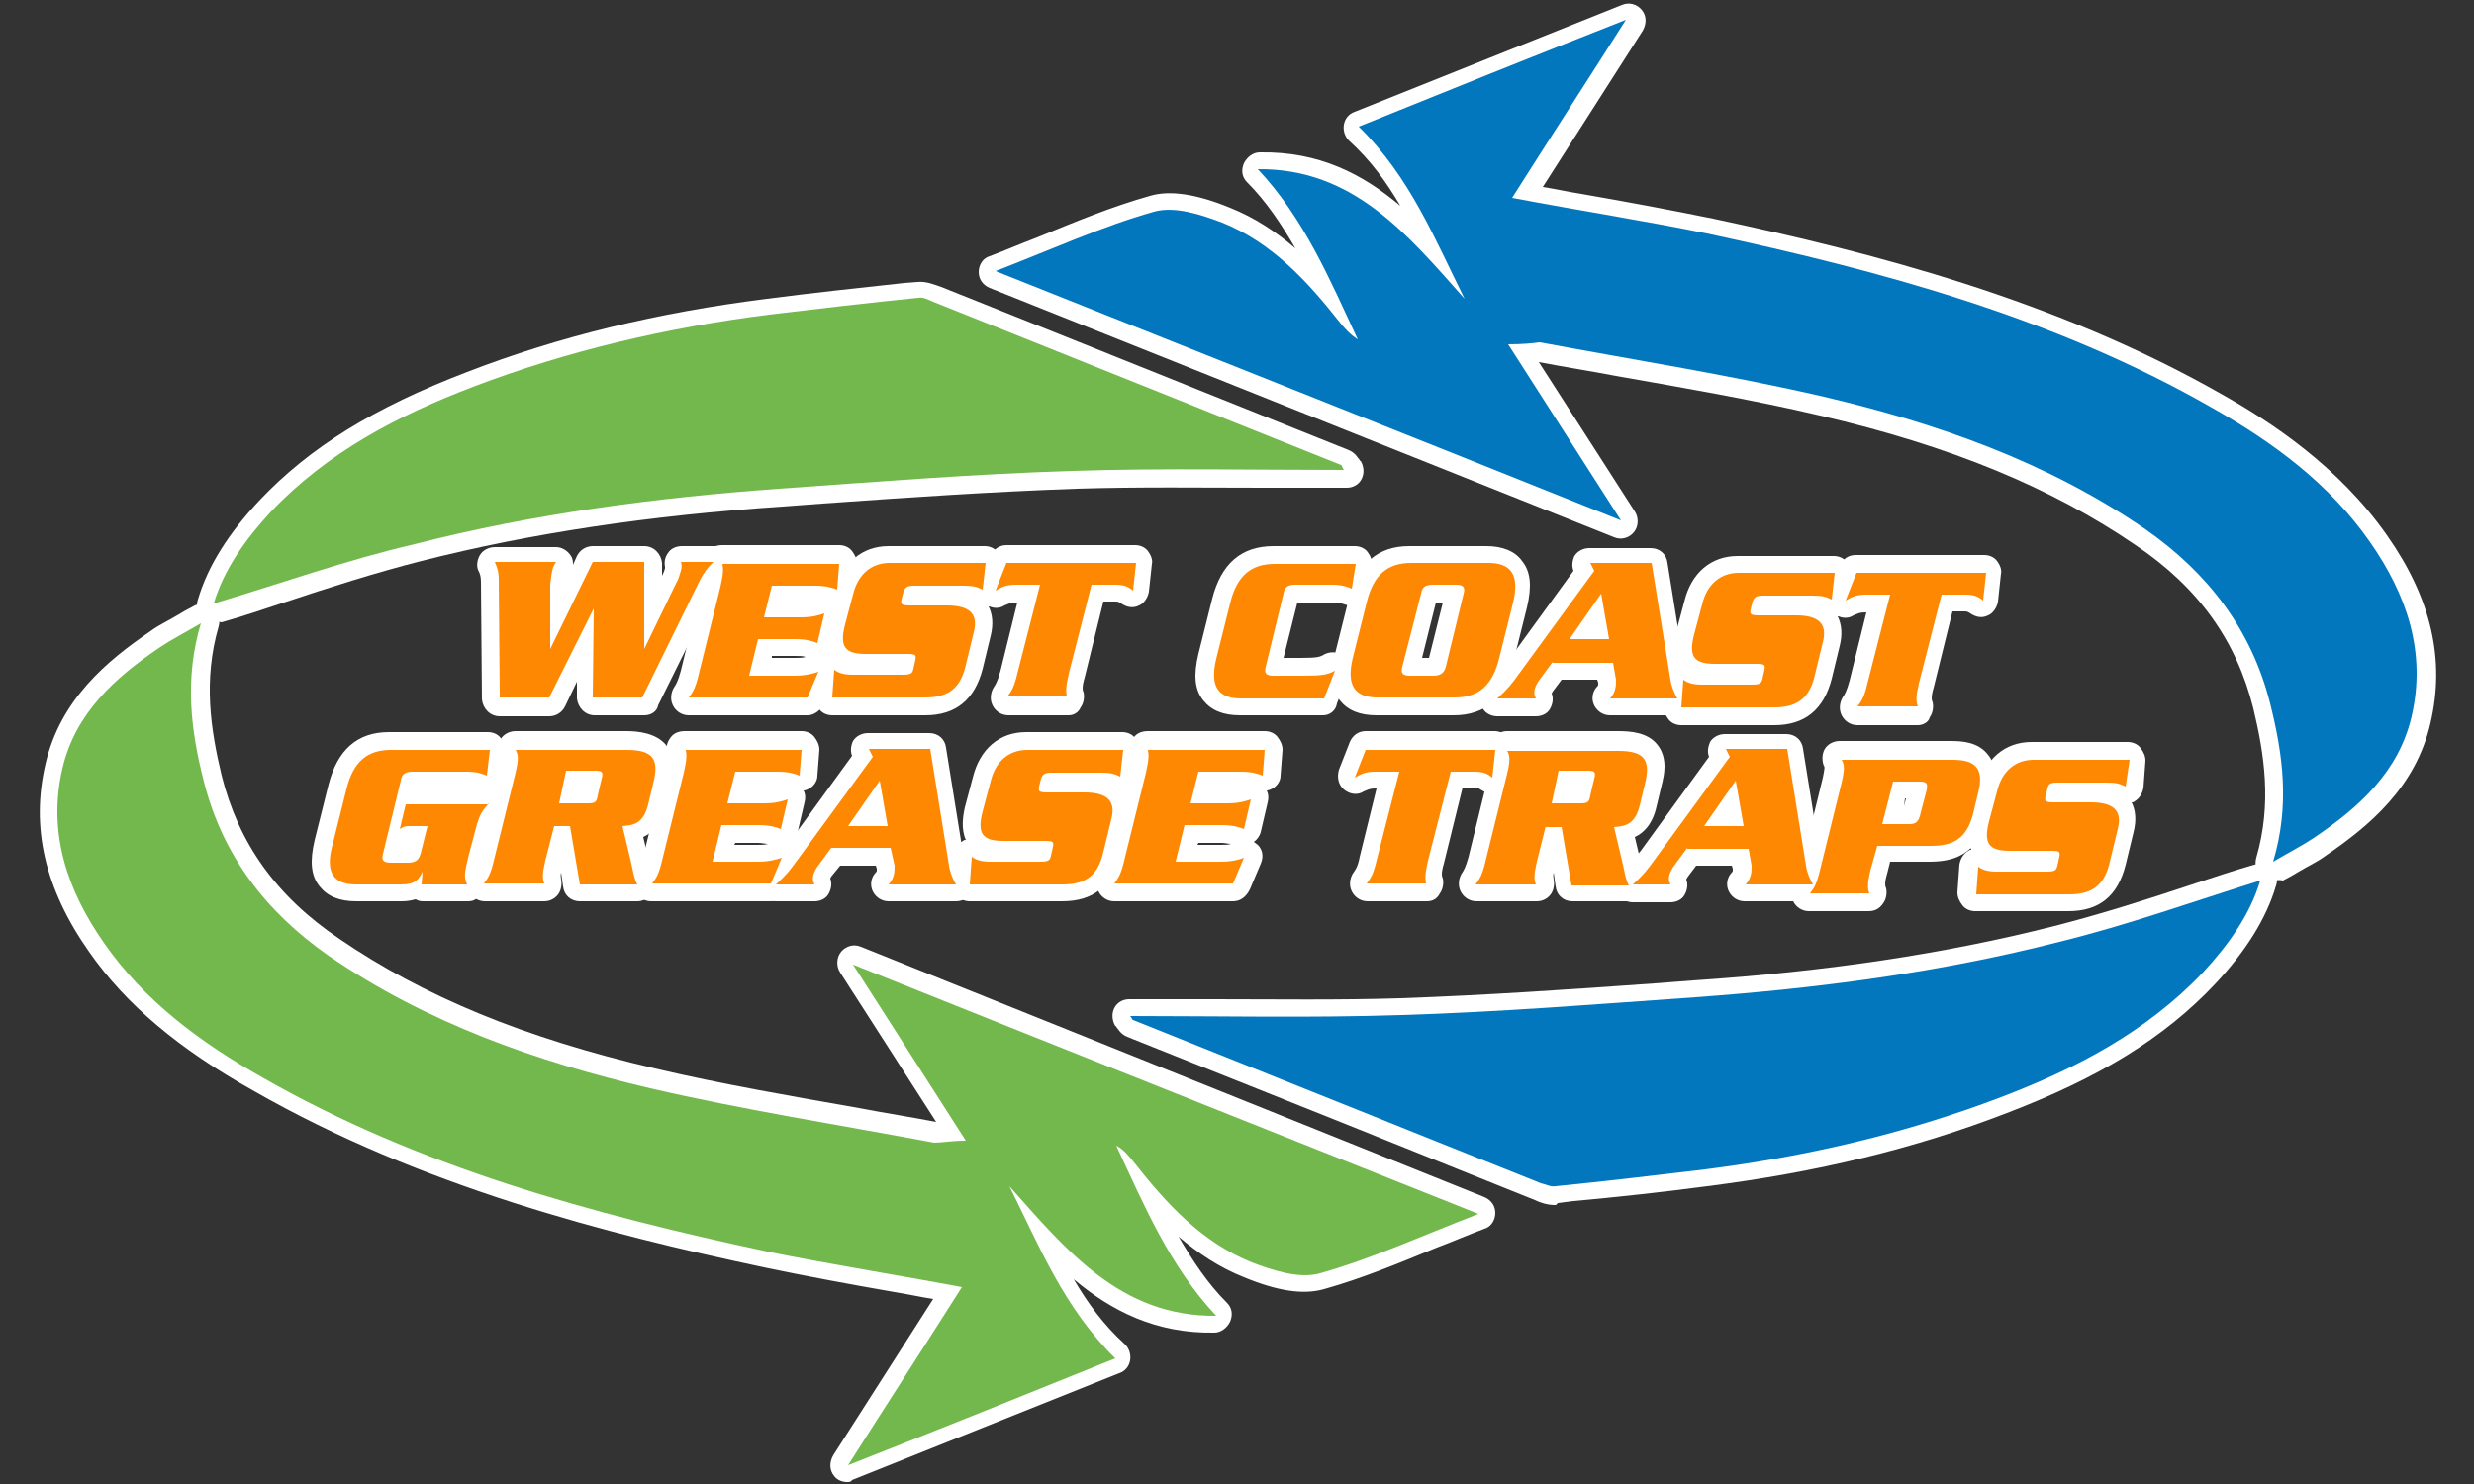 <?xml version="1.0" encoding="utf-8"?>
<!-- Generator: Adobe Illustrator 23.0.2, SVG Export Plug-In . SVG Version: 6.00 Build 0)  -->
<svg version="1.1" id="Layer_1" xmlns="http://www.w3.org/2000/svg" xmlns:xlink="http://www.w3.org/1999/xlink" x="0px" y="0px"
	 viewBox="0 0 250 150" style="enable-background:new 0 0 250 150;" xml:space="preserve">
<rect x="0" y="0" width="250" height="150" fill="#333333" stroke="none"/>
<style type="text/css">
	.st0{fill:#FFFFFF;}
	.st1{fill:#0377BE;}
	.st2{fill:#72B84C;}
	.st3{fill:#FE8801;}
</style>
<path class="st0" d="M152.4,34.8c3.9,6.1,7.5,11.7,11.4,17.8c-21.2-8.5-41.9-16.7-63.2-25.2c5.7-2.2,10.7-4.5,16-6
	c2.1-0.6,4.8,0.3,6.9,1.1c5,2,8.6,5.9,11.9,10.1c0.5,0.6,1,1.2,1.8,1.7c-2.8-6-5.4-12.2-10.1-17.2c9.7-0.1,15.2,6.7,20.9,13.1
	c-3-6-5.5-12.3-10.7-17.4c8.9-3.6,17.6-7.1,27-10.8c-4,6.3-7.7,12-11.5,18c6.9,1.3,13.3,2.3,19.7,3.6c17.7,3.8,35.1,8.5,51,17.6
	c6.2,3.5,11.9,7.7,16,13.6c3.7,5.3,5.7,11.1,4.2,17.6c-1.3,5.6-5.3,9.2-9.9,12.3c-1.2,0.8-2.4,1.4-4.1,2.4c1.7-5.7,1-10.8-0.3-16
	c-1.9-7.5-6.3-13.2-12.6-17.6c-9.9-6.8-21-10.7-32.5-13.4c-9.5-2.2-19.1-3.7-28.7-5.5C154.8,34.7,153.9,34.8,152.4,34.8"/>
<path class="st0" d="M229.7,89c-0.4,0-0.8-0.1-1.1-0.4c-0.6-0.4-0.8-1.2-0.6-1.9c1.6-5.5,0.8-10.5-0.3-15.1
	c-1.7-6.8-5.5-12.2-11.9-16.5c-8.5-5.8-18.6-10-31.9-13.1c-6.8-1.6-13.8-2.8-20.6-4c-2.6-0.5-5.2-0.9-7.8-1.4l9.7,15.1
	c0.4,0.6,0.4,1.5-0.1,2.1c-0.5,0.6-1.3,0.8-2,0.5L100,29.1c-0.7-0.3-1.1-0.9-1.1-1.6c0-0.7,0.4-1.4,1.1-1.6c1.6-0.6,3.2-1.3,4.8-1.9
	c3.9-1.6,7.5-3.1,11.4-4.2c2-0.6,4.7-0.2,8.1,1.2c2.5,1,4.6,2.4,6.6,4.1c-1.4-2.4-2.9-4.7-4.9-6.7c-0.5-0.5-0.6-1.2-0.3-1.9
	c0.3-0.6,0.9-1.1,1.6-1.1c6-0.1,10.4,2.2,14.2,5.4c-1.4-2.4-3-4.6-5.2-6.6c-0.4-0.4-0.6-1-0.5-1.6c0.1-0.6,0.5-1.1,1.1-1.3l27-10.8
	c0.7-0.3,1.5-0.1,2,0.5c0.5,0.6,0.5,1.4,0.1,2.1l-10.1,15.8c1.3,0.2,2.6,0.5,3.9,0.7c4.6,0.8,8.9,1.6,13.3,2.5
	c16,3.4,34.7,8.2,51.5,17.8c4.8,2.7,11.7,7.2,16.6,14.2c4.5,6.4,5.9,12.6,4.4,19c-1.5,6.5-6.2,10.4-10.6,13.4
	c-0.8,0.6-1.7,1-2.7,1.6c-0.5,0.3-1,0.6-1.6,0.9C230.3,88.9,230,89,229.7,89 M154.7,33c0.4,0,0.9,0,1.3,0.1c2.7,0.5,5.4,1,8,1.4
	c6.8,1.2,13.9,2.5,20.8,4.1c13.7,3.2,24.2,7.6,33,13.6c7.1,4.8,11.4,10.9,13.3,18.6c1,4,1.7,8.2,1.1,12.9c0.2-0.1,0.4-0.3,0.6-0.4
	c3.8-2.6,7.9-5.9,9.2-11.3c1.3-5.3,0-10.6-3.9-16.2c-3.5-4.9-8.2-9-15.5-13.1c-16.4-9.3-34.7-14-50.5-17.4
	c-4.3-0.9-8.6-1.7-13.1-2.5c-2.1-0.4-4.3-0.8-6.5-1.2c-0.6-0.1-1.1-0.5-1.3-1c-0.2-0.5-0.2-1.2,0.1-1.6L160,5.7l-19.5,7.8
	c3.5,4,5.7,8.6,7.8,13c0.5,1,0.9,1.9,1.4,2.9c0.4,0.8,0.1,1.7-0.6,2.2c-0.7,0.5-1.7,0.4-2.3-0.3c-0.4-0.4-0.7-0.8-1.1-1.2
	c-4.3-4.9-8.5-9.5-14.5-10.9c2.8,3.8,4.7,8.1,6.6,12.2c0.3,0.7,0.6,1.4,1,2.1c0.3,0.7,0.2,1.5-0.4,2c-0.5,0.5-1.4,0.6-2,0.3
	c-1.2-0.6-1.9-1.5-2.4-2.1c-3-3.8-6.5-7.6-11.2-9.5c-3.2-1.3-4.9-1.3-5.8-1.1c-3.7,1-7.2,2.5-11,4c-0.2,0.1-0.5,0.2-0.7,0.3l54,21.5
	l-8.5-13.3c-0.3-0.5-0.4-1.2-0.1-1.8c0.3-0.6,0.9-0.9,1.5-0.9c0.5,0,0.9,0,1.3,0C154.1,33,154.4,33,154.7,33"/>
<path class="st0" d="M114.2,102.7c9.2,0,18.3,0.2,27.4-0.1c9.9-0.3,19.8-1.1,29.7-1.8c12.4-0.9,24.7-2.5,36.8-5.6
	c6.9-1.7,13.6-4.1,20.3-6.2c-1,3.4-3.2,6.5-5.8,9.3c-5.7,6-12.8,9.7-20.4,12.6c-9.7,3.7-19.7,6-29.9,7.3c-5,0.6-10.1,1.2-15.1,1.7
	c-0.5,0.1-1-0.2-1.5-0.3c-13.7-5.5-27.5-11-41.2-16.5C114.4,103.1,114.4,102.9,114.2,102.7"/>
<path class="st0" d="M157.1,121.8c-0.8,0-1.6-0.3-2-0.5c-12.9-5.2-26.4-10.6-41.2-16.5c-0.7-0.3-0.9-0.8-1.1-1c0,0,0-0.1-0.1-0.1
	c-0.3-0.5-0.4-1.2-0.1-1.8c0.3-0.6,0.9-0.9,1.5-0.9c2.8,0,5.7,0,8.5,0c6.2,0,12.6,0.1,18.9-0.1c8.6-0.3,17.3-0.9,25.7-1.5l3.9-0.3
	c13.5-0.9,25.5-2.7,36.5-5.5c4.7-1.2,9.4-2.7,13.9-4.2c2.1-0.7,4.2-1.4,6.3-2c0.6-0.2,1.3,0,1.8,0.4c0.5,0.5,0.6,1.1,0.4,1.7
	c-1,3.4-3.1,6.7-6.2,10c-5.1,5.4-11.6,9.4-21,13c-9.3,3.6-19.2,6-30.3,7.4c-4.5,0.6-9.1,1.1-13.5,1.5l-1.6,0.2
	C157.3,121.8,157.2,121.8,157.1,121.8 M122.5,104.5c12,4.8,23.1,9.3,33.9,13.6c0.2,0.1,0.6,0.2,0.7,0.2l1.6-0.2
	c4.4-0.5,9-0.9,13.4-1.5c10.8-1.4,20.5-3.8,29.5-7.2c8.9-3.4,15-7.2,19.7-12.2c1.7-1.8,3-3.5,4-5.3c-0.9,0.3-1.8,0.6-2.6,0.8
	c-4.6,1.5-9.4,3-14.2,4.2c-11.2,2.8-23.3,4.7-37.1,5.6l-3.9,0.3c-8.5,0.6-17.2,1.2-25.8,1.5c-6.3,0.2-12.8,0.2-19,0.1
	C122.6,104.5,122.5,104.5,122.5,104.5"/>
<path class="st0" d="M97.6,115.3c-3.9-6.1-7.5-11.7-11.4-17.8c21.2,8.5,41.9,16.7,63.2,25.2c-5.7,2.2-10.7,4.5-16,6
	c-2.1,0.6-4.8-0.3-6.9-1.1c-5-2-8.6-5.9-11.9-10.1c-0.5-0.6-1-1.3-1.8-1.7c2.8,6,5.4,12.2,10.1,17.2c-9.7,0.1-15.2-6.7-20.9-13.1
	c3,6,5.5,12.3,10.7,17.4c-8.9,3.6-17.6,7.1-27,10.8c4-6.3,7.7-12,11.5-18c-6.9-1.3-13.3-2.3-19.7-3.6c-17.7-3.8-35.1-8.5-51-17.6
	c-6.2-3.5-11.9-7.7-16-13.6c-3.7-5.3-5.7-11.1-4.2-17.6c1.3-5.6,5.3-9.2,9.9-12.3c1.2-0.8,2.4-1.4,4.1-2.4c-1.7,5.7-1,10.9,0.3,16
	c1.9,7.5,6.3,13.2,12.6,17.6c9.9,6.8,21,10.7,32.5,13.4c9.5,2.2,19.1,3.7,28.7,5.5C95.2,115.5,96.1,115.3,97.6,115.3"/>
<path class="st0" d="M85.6,149.8c-0.5,0-1-0.2-1.3-0.6c-0.5-0.6-0.5-1.4-0.1-2.1l10.1-15.8c-1.3-0.2-2.6-0.5-3.9-0.7
	c-4.6-0.8-8.9-1.6-13.2-2.5c-16-3.4-34.7-8.2-51.5-17.8C18,106,12.7,101.5,9,96.2c-4.5-6.4-5.9-12.6-4.4-19
	c1.5-6.5,6.2-10.4,10.6-13.4c0.8-0.6,1.7-1,2.7-1.6c0.5-0.3,1-0.6,1.6-0.9c0.6-0.4,1.4-0.3,2,0.1c0.6,0.4,0.8,1.2,0.6,1.9
	c-1.6,5.5-0.8,10.5,0.3,15.1c1.7,6.8,5.5,12.2,11.9,16.5c8.5,5.8,18.6,10,31.9,13.1c6.8,1.6,13.8,2.8,20.6,4
	c2.6,0.5,5.2,0.9,7.8,1.4l-9.7-15.1c-0.4-0.6-0.4-1.5,0.1-2.1c0.5-0.6,1.3-0.8,2-0.5L150,121c0.7,0.3,1.1,0.9,1.1,1.6
	c0,0.7-0.4,1.4-1.1,1.6c-1.6,0.6-3.2,1.3-4.8,1.9c-3.9,1.6-7.5,3.1-11.4,4.2c-2.1,0.6-4.7,0.2-8.1-1.2c-2.5-1-4.6-2.4-6.6-4.1
	c1.4,2.4,2.9,4.7,4.9,6.7c0.5,0.5,0.6,1.2,0.3,1.9c-0.3,0.6-0.9,1.1-1.6,1.1c-5.9,0.1-10.4-2.2-14.2-5.4c1.4,2.4,3,4.6,5.2,6.6
	c0.4,0.4,0.6,1,0.5,1.6c-0.1,0.6-0.5,1.1-1.1,1.3l-27,10.8C86,149.8,85.8,149.8,85.6,149.8 M17.8,66.4c-0.2,0.1-0.4,0.3-0.6,0.4
	C13.3,69.3,9.3,72.7,8,78c-1.3,5.3,0,10.6,3.9,16.2c3.5,4.9,8.2,9,15.5,13.1c16.4,9.3,34.7,14,50.5,17.4c4.3,0.9,8.6,1.7,13.1,2.5
	c2.1,0.4,4.3,0.8,6.5,1.2c0.6,0.1,1.1,0.5,1.3,1c0.2,0.5,0.2,1.2-0.1,1.6L90,144.4l19.5-7.8c-3.5-4-5.7-8.6-7.8-13
	c-0.5-1-0.9-1.9-1.4-2.9c-0.4-0.8-0.1-1.7,0.6-2.2c0.7-0.5,1.7-0.4,2.3,0.3c0.4,0.4,0.7,0.8,1.1,1.2c4.3,4.9,8.5,9.5,14.5,10.9
	c-2.8-3.8-4.7-8.1-6.6-12.2c-0.3-0.7-0.6-1.4-1-2.1c-0.3-0.7-0.2-1.5,0.4-2c0.5-0.5,1.4-0.6,2-0.3c1.1,0.6,1.8,1.4,2.4,2.1
	c3,3.8,6.5,7.6,11.2,9.5c3.2,1.3,4.9,1.3,5.8,1.1c3.7-1,7.2-2.5,11-4c0.2-0.1,0.5-0.2,0.7-0.3l-54-21.5l8.5,13.3
	c0.3,0.5,0.4,1.2,0.1,1.8c-0.3,0.6-0.9,0.9-1.5,0.9c-0.5,0-0.9,0-1.3,0c-0.8,0-1.5,0.1-2.3-0.1c-2.7-0.5-5.4-1-8-1.4
	c-6.8-1.2-13.9-2.5-20.8-4.1c-13.7-3.2-24.2-7.6-33-13.6C25.1,93,20.8,87,18.9,79.3C17.9,75.3,17.1,71.1,17.8,66.4"/>
<path class="st0" d="M135.8,47.5c-9.2,0-18.3-0.2-27.4,0.1c-9.9,0.3-19.8,1.1-29.7,1.8c-12.4,0.9-24.7,2.5-36.8,5.6
	C35,56.6,28.3,59,21.6,61c1-3.4,3.2-6.5,5.8-9.3c5.7-6,12.8-9.7,20.4-12.6c9.7-3.7,19.7-6,29.9-7.3c5-0.6,10.1-1.2,15.1-1.7
	c0.5-0.1,1,0.2,1.5,0.4c13.7,5.5,27.5,11,41.2,16.5C135.6,47,135.6,47.2,135.8,47.5"/>
<path class="st0" d="M21.6,62.8c-0.5,0-0.9-0.2-1.2-0.5c-0.5-0.5-0.6-1.1-0.4-1.7c1-3.4,3.1-6.7,6.2-10c5.1-5.4,11.6-9.4,21-13
	c9.3-3.6,19.2-6,30.3-7.4c4.6-0.6,9.3-1.1,13.9-1.6l1.3-0.1c0.9-0.1,1.8,0.3,2.4,0.5c13.3,5.3,26.7,10.7,41.2,16.5
	c0.7,0.3,0.9,0.8,1.1,1c0,0,0,0.1,0.1,0.1c0.3,0.5,0.4,1.2,0.1,1.8c-0.3,0.6-0.9,0.9-1.5,0.9c-2.8,0-5.7,0-8.4,0
	c-6.2,0-12.6-0.1-18.9,0.1c-8.6,0.3-17.3,0.9-25.7,1.5l-4,0.3c-13.5,0.9-25.5,2.7-36.5,5.5c-4.7,1.2-9.4,2.7-13.9,4.2
	c-2.1,0.7-4.2,1.4-6.3,2C21.9,62.8,21.7,62.8,21.6,62.8 M92.9,31.9L91.7,32c-4.5,0.5-9.2,1-13.8,1.5c-10.8,1.4-20.5,3.8-29.5,7.2
	c-8.9,3.4-15,7.2-19.7,12.2c-1.7,1.8-3,3.5-4,5.3c0.9-0.3,1.8-0.6,2.7-0.9c4.6-1.5,9.4-3,14.1-4.2c11.2-2.8,23.3-4.7,37.1-5.6l4-0.3
	c8.5-0.6,17.2-1.2,25.8-1.5c6.3-0.2,12.8-0.2,19-0.1c0.1,0,0.1,0,0.1,0c-11.7-4.7-22.9-9.2-33.9-13.6C93.5,32.1,93.1,31.9,92.9,31.9
	"/>
<path class="st0" d="M60,61.5L60,61.5l-4.5,9h-5l-0.1-11.9c0-0.9-0.2-1.3-0.4-1.8h6.2c-0.2,0.3-0.3,0.4-0.4,0.9
	c-0.1,0.4-0.1,0.8-0.2,1.3l0,6.6h0l4.3-8.8h5.2l0,8.8h0l3.2-6.6c0.3-0.5,0.4-1,0.5-1.3c0.1-0.3,0.1-0.7,0-0.9h3.3
	c-0.3,0.3-0.8,0.7-1.5,2.1l-5.7,11.6h-5L60,61.5z"/>
<path class="st0" d="M65.1,72.3h-5c-1,0-1.7-0.8-1.8-1.7l0-1.7l-1.2,2.5c-0.3,0.6-0.9,1-1.6,1h-5c-1,0-1.7-0.8-1.8-1.7l-0.1-11.9
	c0-0.5-0.1-0.8-0.2-1c-0.3-0.5-0.2-1.2,0.1-1.7c0.3-0.5,0.9-0.8,1.5-0.8h6.2c0.6,0,1.2,0.4,1.5,0.9c0.2,0.3,0.2,0.6,0.2,0.9l0.4-0.9
	c0.3-0.6,0.9-1,1.6-1h5.2c1,0,1.7,0.8,1.8,1.7l0,1.3c0.2-0.4,0.3-0.7,0.3-0.8c0-0.1,0-0.1,0-0.1c-0.1-0.5,0-1,0.3-1.4
	c0.3-0.5,0.9-0.7,1.4-0.7h3.3c0.7,0,1.4,0.4,1.6,1.1c0.3,0.7,0.1,1.4-0.4,1.9l-0.1,0.1c-0.2,0.2-0.6,0.5-1.1,1.5l-5.7,11.5
	C66.4,71.9,65.8,72.3,65.1,72.3 M61.8,68.8H64l0.7-1.4c-0.7-0.2-1.2-0.9-1.3-1.7l0-7.1h-2.4l-0.6,1.2c0.7,0.2,1.3,0.9,1.3,1.7
	L61.8,68.8z M52.3,68.8h2.1l0.7-1.4c-0.3-0.1-0.5-0.2-0.8-0.4c-0.3-0.3-0.5-0.8-0.5-1.2l0-6.6c0,0,0,0,0-0.1c0-0.1,0-0.3,0-0.4h-1.7
	L52.3,68.8z"/>
<path class="st0" d="M80.2,68.3c1.2,0,1.9-0.2,2.5-0.4l-1.1,2.6h-12c0.4-0.5,0.7-1,1-2.3l2.2-8.9c0.3-1.3,0.3-1.8,0.2-2.3h11.8
	l-0.2,2.6c-0.5-0.2-1.1-0.4-2.3-0.4H78l-0.8,3.2h3.7c1.2,0,1.8-0.2,2.4-0.4l-0.7,3c-0.5-0.2-1.1-0.4-2.3-0.4h-3.7l-0.9,3.7H80.2z"/>
<path class="st0" d="M81.6,72.3h-12c-0.7,0-1.3-0.4-1.6-1c-0.3-0.6-0.2-1.3,0.1-1.8c0.2-0.3,0.4-0.6,0.7-1.7l2.2-9
	c0.3-1,0.2-1.3,0.2-1.6c-0.1-0.5,0-1,0.4-1.5c0.3-0.4,0.8-0.6,1.4-0.6h11.8c0.5,0,1,0.2,1.3,0.6c0.3,0.4,0.5,0.8,0.5,1.3l-0.2,2.6
	c0,0.5-0.3,1-0.8,1.3c-0.2,0.1-0.4,0.2-0.6,0.2c0.2,0.4,0.2,0.8,0.1,1.2l-0.7,3c-0.1,0.4-0.4,0.8-0.7,1c0.1,0.1,0.3,0.2,0.4,0.3
	c0.5,0.5,0.6,1.2,0.3,1.9l-1.1,2.6C82.9,71.8,82.3,72.3,81.6,72.3 M72.2,68.8H74c-0.1-0.3-0.1-0.6,0-0.9l0.9-3.7
	c0.1-0.4,0.4-0.8,0.7-1c-0.2-0.4-0.2-0.8-0.1-1.2l0.8-3.2c0,0,0-0.1,0-0.1h-1.6c0,0.3-0.1,0.6-0.2,1l-2.2,9
	C72.2,68.7,72.2,68.7,72.2,68.8 M78,66.5h2.3c0.5,0,0.8,0,1.1-0.1c-0.3-0.1-0.6-0.1-1-0.1H78L78,66.5z"/>
<path class="st0" d="M99.3,59.6c-0.6-0.3-1-0.4-2-0.4h-4.8c-0.8,0-1,0.1-1.2,0.6l-0.2,0.8c-0.1,0.5,0,0.6,0.9,0.6h3.7
	c2.2,0,3.2,0.8,2.7,2.7l-0.8,3.3c-0.5,2.2-1.6,3.3-4.1,3.3h-9.4l0.2-2.8c0.4,0.3,0.9,0.5,1.9,0.5h5c0.8,0,1-0.1,1.1-0.6l0.2-0.9
	c0.1-0.5,0-0.6-0.8-0.6h-4.2c-2.1,0-2.7-0.7-2.1-3l0.8-3c0.5-2.1,1.9-3.2,3.7-3.2h9.7L99.3,59.6z"/>
<path class="st0" d="M93.5,72.3h-9.4c-0.5,0-1-0.2-1.3-0.6c-0.3-0.4-0.5-0.8-0.5-1.3l0.2-2.8c0.1-0.6,0.4-1.1,0.9-1.4
	c0.1-0.1,0.2-0.1,0.3-0.1c-0.5-1.1-0.3-2.4-0.1-3.3l0.8-3c0.7-2.9,2.7-4.6,5.4-4.6h9.7c0.5,0,1,0.2,1.3,0.6c0.3,0.4,0.5,0.8,0.5,1.3
	l-0.2,2.7c-0.1,0.6-0.4,1.1-0.9,1.4c-0.1,0.1-0.2,0.1-0.3,0.1c0.4,0.8,0.5,1.8,0.2,3l-0.8,3.3C98.5,70.7,96.6,72.3,93.5,72.3
	 M87,64.3c0.1,0,0.3,0,0.6,0h4.2c0.5,0,1.6,0,2.2,0.8c0.4,0.5,0.5,1.2,0.3,1.9l-0.2,0.9c-0.1,0.3-0.1,0.5-0.2,0.7
	c1.2-0.1,1.7-0.6,2-2l0.8-3.3c0.1-0.2,0.1-0.4,0.1-0.4c-0.1-0.1-0.5-0.1-1.1-0.1H92c-0.5,0-1.6,0-2.2-0.8c-0.4-0.5-0.5-1.2-0.3-1.9
	l0.2-0.8c0.1-0.3,0.2-0.5,0.3-0.7c-0.7,0-1.6,0.2-2,1.9l-0.8,3C87,63.9,87,64.2,87,64.3"/>
<path class="st0" d="M114.8,56.9l-0.3,2.8c-0.5-0.4-0.9-0.6-1.8-0.6h-2.4l-2.3,9c-0.3,1.3-0.3,1.8-0.2,2.3h-6c0.4-0.5,0.7-1,1-2.3
	l2.3-9h-2.4c-1,0-1.4,0.2-2.1,0.6l1.1-2.8H114.8z"/>
<path class="st0" d="M108,72.3h-6.1c-0.7,0-1.3-0.4-1.6-1c-0.3-0.6-0.2-1.3,0.1-1.8c0.2-0.3,0.4-0.6,0.7-1.7l1.7-6.9h-0.1
	c-0.6,0-0.7,0.1-1.2,0.3c-0.6,0.4-1.4,0.3-2-0.2c-0.6-0.5-0.7-1.3-0.5-2l1.1-2.8c0.3-0.7,0.9-1.1,1.6-1.1h13c0.5,0,1,0.2,1.3,0.6
	c0.3,0.4,0.5,0.9,0.4,1.3l-0.3,2.8c-0.1,0.6-0.5,1.2-1,1.4c-0.6,0.3-1.2,0.2-1.8-0.2c-0.3-0.2-0.3-0.2-0.8-0.2h-1l-1.9,7.7
	c-0.3,1-0.2,1.3-0.1,1.5c0.1,0.5,0,1.1-0.3,1.5C109,72,108.5,72.3,108,72.3 M104.6,68.8h1.6c0-0.3,0.1-0.6,0.2-1l2.3-9
	c0,0,0-0.1,0-0.1h-1.8c0.1,0.3,0.1,0.6,0,0.9l-2.3,9C104.6,68.7,104.6,68.7,104.6,68.8"/>
<path class="st0" d="M136.6,59.5c-0.5-0.2-1-0.4-2-0.4h-3.7c-0.7,0-1.1,0.2-1.2,0.9l-1.8,7.4c-0.2,0.7,0.1,0.9,0.8,0.9h2.9
	c2.1,0,2.5-0.1,3.3-0.5l-1.1,2.8h-8.4c-2.2,0-3.2-1.1-2.5-4l1.4-5.6c0.7-2.9,2.2-4,4.5-4h8.2L136.6,59.5z"/>
<path class="st0" d="M133.7,72.3h-8.4c-1.7,0-2.9-0.5-3.7-1.5c-0.9-1.1-1-2.6-0.5-4.7l1.4-5.6c0.9-3.5,2.9-5.3,6.2-5.3h8.2
	c0.5,0,1,0.2,1.3,0.6c0.3,0.4,0.5,0.9,0.4,1.3l-0.3,2.6c-0.1,0.5-0.4,1-0.8,1.3c-0.5,0.3-1,0.3-1.6,0.1c-0.3-0.1-0.6-0.2-1.4-0.2
	h-3.4l-1.4,5.6h1.7c1.8,0,2-0.1,2.5-0.4c0.7-0.3,1.4-0.2,1.9,0.3c0.5,0.5,0.7,1.3,0.4,1.9l-1.1,2.8C135,71.8,134.4,72.3,133.7,72.3
	 M124.4,68.6c0,0,0.2,0.1,0.9,0.1h1c-0.2-0.4-0.3-1-0.1-1.8l1.8-7.4c0.1-0.3,0.2-0.6,0.4-1c-1,0.1-1.9,0.4-2.4,2.7l-1.4,5.6
	C124.2,68.2,124.4,68.6,124.4,68.6"/>
<path class="st0" d="M138.1,60.9c0.7-2.9,2.2-4,4.5-4h7.8c2.2,0,3.2,1.1,2.5,4l-1.4,5.6c-0.7,2.9-2.2,4-4.5,4h-7.8
	c-2.2,0-3.2-1.1-2.5-4L138.1,60.9z M141.7,67.4c-0.2,0.7,0.1,0.9,0.8,0.9h2.3c0.7,0,1.1-0.2,1.3-0.9l1.8-7.4
	c0.2-0.7-0.1-0.9-0.8-0.9h-2.3c-0.7,0-1.1,0.2-1.2,0.9L141.7,67.4z"/>
<path class="st0" d="M146.9,72.3h-7.8c-1.7,0-2.9-0.5-3.7-1.5c-0.9-1.1-1-2.6-0.5-4.7l1.4-5.6c0.9-3.5,2.9-5.3,6.1-5.3h7.8
	c1.6,0,2.9,0.5,3.6,1.5c0.9,1.1,1,2.6,0.5,4.7l-1.4,5.6C152.2,70.5,150.1,72.3,146.9,72.3 M138.2,68.6c0,0,0.2,0.1,0.9,0.1h1
	c-0.2-0.4-0.3-1-0.1-1.8l1.8-7.4c0.1-0.3,0.2-0.6,0.4-1c-1,0.1-1.9,0.4-2.4,2.7c0,0,0,0,0,0l-1.4,5.6
	C138,68.2,138.2,68.6,138.2,68.6 M149.3,58.6c0.2,0.4,0.4,1,0.1,1.8l-1.8,7.4c-0.1,0.2-0.2,0.6-0.4,1c1-0.1,1.9-0.4,2.4-2.7l1.4-5.6
	c0.3-1.3,0.1-1.7,0.1-1.7c0,0-0.2-0.1-0.9-0.1H149.3z M143.7,66.5h0.7l1.4-5.6h-0.7L143.7,66.5z"/>
<path class="st0" d="M156.9,66.9l-1.4,1.9c-0.2,0.3-0.3,0.5-0.4,0.8c-0.1,0.5-0.1,0.5,0.1,1h-3.9c1.1-1,1.4-1.4,2.2-2.5l7.6-10.4
	l-0.4-0.8h6.2l1.9,11.8c0.1,0.7,0.4,1.4,0.7,1.9h-6.8c0.4-0.5,0.4-0.6,0.5-0.9c0.1-0.3,0.1-0.7,0.1-1l-0.3-1.7H156.9z M162.6,64.6
	l-0.8-4.6l-3.2,4.6H162.6z"/>
<path class="st0" d="M169.5,72.3h-6.8c-0.7,0-1.3-0.4-1.6-1c-0.3-0.6-0.2-1.3,0.2-1.8c0.1-0.1,0.2-0.2,0.2-0.3c0-0.1,0-0.2,0-0.2
	c0,0,0,0,0,0l-0.1-0.3h-3.6l-0.9,1.2c0,0.1-0.1,0.1-0.1,0.2c0.2,0.5,0.1,1.1-0.2,1.6c-0.3,0.5-0.9,0.7-1.4,0.7h-3.9
	c-0.7,0-1.4-0.4-1.6-1.1c-0.3-0.7-0.1-1.4,0.4-1.9c1-1,1.3-1.3,2-2.2l6.9-9.5c-0.2-0.5-0.1-1.1,0.1-1.5c0.3-0.5,0.9-0.8,1.5-0.8h6.2
	c0.9,0,1.6,0.6,1.7,1.5l1.9,11.8c0.1,0.4,0.2,0.9,0.5,1.2c0.4,0.5,0.4,1.2,0.1,1.8C170.7,71.9,170.1,72.3,169.5,72.3 M165,68.8h2
	l-1.7-10.1h-2.5c0.3,0.3,0.6,0.6,0.6,1.1l0.8,4.6c0.1,0.4,0,0.9-0.2,1.2c0.3,0.3,0.5,0.6,0.6,1l0.3,1.7
	C164.9,68.4,165,68.6,165,68.8"/>
<path class="st0" d="M185.1,60.6c-0.6-0.3-1-0.4-2-0.4h-4.8c-0.8,0-1,0.1-1.2,0.6l-0.2,0.8c-0.1,0.5,0,0.6,0.9,0.6h3.7
	c2.2,0,3.2,0.8,2.7,2.7l-0.8,3.3c-0.5,2.2-1.6,3.3-4.1,3.3h-9.4l0.2-2.8c0.4,0.3,0.9,0.5,1.9,0.5h5c0.8,0,1-0.1,1.1-0.6l0.2-0.9
	c0.1-0.5,0-0.6-0.8-0.6h-4.2c-2.1,0-2.7-0.7-2.1-3l0.8-3c0.5-2.1,1.9-3.2,3.7-3.2h9.7L185.1,60.6z"/>
<path class="st0" d="M179.3,73.3h-9.4c-0.5,0-1-0.2-1.3-0.6s-0.5-0.8-0.5-1.3l0.2-2.8c0.1-0.6,0.4-1.1,0.9-1.4
	c0.1-0.1,0.2-0.1,0.3-0.1c-0.5-1.1-0.3-2.4-0.1-3.3l0.8-3c0.7-2.9,2.7-4.6,5.4-4.6h9.7c0.5,0,1,0.2,1.3,0.6c0.3,0.4,0.5,0.8,0.5,1.3
	l-0.2,2.7c0,0.6-0.4,1.1-0.9,1.4c-0.1,0.1-0.2,0.1-0.3,0.1c0.4,0.8,0.5,1.8,0.2,3l-0.8,3.3C184.3,71.7,182.4,73.3,179.3,73.3
	 M172.8,65.3c0.1,0,0.3,0,0.6,0h4.2c0.5,0,1.6,0,2.2,0.8c0.4,0.5,0.5,1.2,0.3,1.9l-0.2,0.9c-0.1,0.3-0.1,0.5-0.2,0.7
	c1.2-0.1,1.7-0.6,2-2l0.8-3.3c0.1-0.2,0.1-0.4,0.1-0.4c-0.1-0.1-0.5-0.1-1.1-0.1h-3.7c-0.5,0-1.6,0-2.2-0.8
	c-0.4-0.5-0.5-1.2-0.3-1.9l0.2-0.8c0.1-0.3,0.2-0.5,0.3-0.7c-0.7,0-1.6,0.2-2,1.9l-0.8,3C172.9,64.9,172.8,65.2,172.8,65.3"/>
<path class="st0" d="M200.7,57.9l-0.3,2.8c-0.5-0.4-0.9-0.6-1.8-0.6h-2.4l-2.3,9c-0.3,1.3-0.3,1.8-0.1,2.3h-6.1c0.4-0.5,0.7-1,1-2.3
	l2.3-9h-2.4c-1,0-1.4,0.2-2.1,0.6l1.1-2.8H200.7z"/>
<path class="st0" d="M193.8,73.3h-6.1c-0.7,0-1.3-0.4-1.6-1c-0.3-0.6-0.2-1.3,0.1-1.8c0.2-0.3,0.4-0.6,0.7-1.7l1.7-6.9h-0.1
	c-0.6,0-0.7,0.1-1.2,0.3c-0.6,0.4-1.4,0.3-2-0.2c-0.6-0.5-0.7-1.3-0.5-2l1.1-2.8c0.3-0.7,0.9-1.1,1.6-1.1h13c0.5,0,1,0.2,1.3,0.6
	c0.3,0.4,0.5,0.9,0.4,1.3l-0.3,2.8c-0.1,0.6-0.5,1.2-1,1.4c-0.6,0.3-1.2,0.2-1.8-0.2c-0.3-0.2-0.3-0.2-0.8-0.2h-1l-1.9,7.7
	c-0.3,1-0.2,1.3-0.1,1.5c0.1,0.5,0,1.1-0.3,1.5C194.9,73,194.3,73.3,193.8,73.3 M190.4,69.8h1.6c0-0.3,0.1-0.6,0.2-1l2.3-9
	c0,0,0-0.1,0-0.1h-1.8c0.1,0.3,0.1,0.6,0,0.9l-2.3,9C190.4,69.7,190.4,69.7,190.4,69.8"/>
<path class="st0" d="M49.4,81.2c-0.8,0.9-0.9,1.2-1.2,2.1l-0.9,3.4c-0.4,1.7-0.4,2-0.1,2.7h-4.6l0.1-1.3h0c-0.4,0.8-0.7,1.3-2.2,1.3
	H36c-2.2,0-3.2-1.1-2.4-4l1.4-5.6c0.7-2.9,2.2-4,4.5-4h10l-0.3,2.6c-0.5-0.2-1-0.4-2-0.4h-5.5c-0.7,0-1.1,0.2-1.2,0.9l-1.8,7.4
	c-0.2,0.7,0.1,0.9,0.8,0.9h1.7c0.7,0,1.1-0.2,1.3-0.9l0.7-2.8h-1.9c-0.4,0-0.6,0.1-0.9,0.3l0.6-2.5H49.4z"/>
<path class="st0" d="M47.3,91.1h-4.6c-0.3,0-0.5-0.1-0.7-0.2c-0.4,0.1-0.8,0.2-1.4,0.2H36c-1.7,0-2.9-0.5-3.7-1.5
	c-0.9-1.1-1-2.6-0.5-4.7l1.4-5.6c0.9-3.5,2.9-5.3,6.1-5.3h10c0.5,0,1,0.2,1.3,0.6c0.3,0.4,0.5,0.9,0.4,1.3l-0.3,2.6
	c0,0.4-0.3,0.9-0.6,1.1c0.3,0.2,0.6,0.5,0.7,0.8c0.3,0.6,0.2,1.4-0.3,1.9c-0.6,0.7-0.6,0.7-0.8,1.4l-0.9,3.4
	c-0.1,0.3-0.3,1.2-0.3,1.4c0,0,0,0.1,0.1,0.2c0.2,0.5,0.2,1.2-0.2,1.6C48.4,90.8,47.9,91.1,47.3,91.1 M44.6,87.6h0.9
	c0.1-0.4,0.2-0.8,0.3-1.3l0.8-3.3h-1.9c0.1,0.3,0.1,0.6,0,0.9L44,86.7c0,0,0,0.1,0,0.1c0.1,0.1,0.1,0.1,0.2,0.2
	C44.4,87.2,44.5,87.4,44.6,87.6 M35.1,87.5c0,0,0.2,0.1,0.9,0.1h1c-0.2-0.4-0.3-1-0.1-1.8l1.8-7.4c0.1-0.3,0.2-0.6,0.4-1
	c-1,0.1-1.9,0.4-2.4,2.7l-1.4,5.6C34.9,87.1,35.1,87.5,35.1,87.5"/>
<path class="st0" d="M56,83.5L55.1,87c-0.3,1.3-0.3,1.8-0.1,2.3h-6.1c0.4-0.5,0.7-1,1-2.3l2.2-8.9c0.3-1.3,0.3-1.8,0-2.3h11.2
	c2.4,0,3.3,0.7,2.8,3l-0.6,2.5c-0.5,2-1.5,2.1-2.6,2.2l0.9,3.8c0.2,0.9,0.3,1.6,0.6,2.1h-5.8l-1-5.9H56z M56.5,81.2h2.9
	c0.7,0,0.9-0.1,1-0.8l0.4-1.7c0.2-0.7,0-0.8-0.7-0.8h-2.9L56.5,81.2z"/>
<path class="st0" d="M64.4,91.1h-5.8c-0.9,0-1.6-0.6-1.7-1.5l-0.2-1.4c-0.1,0.4,0,0.5,0,0.7c0.1,0.5,0,1.1-0.3,1.5
	c-0.3,0.4-0.8,0.7-1.4,0.7h-6c-0.7,0-1.3-0.4-1.6-1c-0.3-0.6-0.2-1.3,0.1-1.8c0.2-0.3,0.4-0.6,0.7-1.7l2.2-9c0.2-1,0.2-1.1,0.1-1.2
	c-0.2-0.5-0.2-1.2,0.1-1.7c0.3-0.5,0.9-0.8,1.5-0.8h11.2c1.2,0,3,0.2,4,1.4c1.1,1.4,0.6,3.2,0.5,3.7l-0.6,2.5
	c-0.4,1.8-1.3,2.7-2.2,3.1l0.5,2.1c0.1,0.2,0.1,0.4,0.1,0.6c0.1,0.4,0.2,0.8,0.3,0.9c0.3,0.5,0.4,1.2,0,1.8
	C65.6,90.8,65,91.1,64.4,91.1 M60,87.6h2l-0.9-3.8c-0.1-0.5,0-1,0.3-1.4c0.3-0.4,0.8-0.7,1.3-0.7c0.9-0.1,0.9-0.1,1.1-0.9l0.6-2.5
	c0.1-0.4,0.1-0.6,0.1-0.7c-0.2-0.1-0.5-0.1-1.2-0.1h-0.8c0.3,0.7,0.1,1.4,0.1,1.7l-0.4,1.6C61.7,83,60,83,59.5,83h-0.2
	c0,0.1,0,0.1,0.1,0.2L60,87.6z M51.5,87.6h1.6c0-0.3,0.1-0.6,0.2-1l0.9-3.6c0.1-0.4,0.4-0.8,0.7-1c-0.2-0.4-0.2-0.8-0.1-1.2l0.8-3.2
	c0,0,0-0.1,0-0.1H54c-0.1,0.3-0.1,0.7-0.2,1l-2.2,9C51.6,87.5,51.5,87.6,51.5,87.6"/>
<path class="st0" d="M76.5,87.1c1.2,0,1.9-0.2,2.5-0.4l-1.1,2.6h-12c0.4-0.5,0.7-1,1-2.3l2.2-8.9c0.3-1.3,0.3-1.8,0.2-2.3H81
	l-0.2,2.6c-0.5-0.2-1.1-0.4-2.3-0.4h-4.2l-0.8,3.2h3.7c1.2,0,1.8-0.2,2.4-0.4l-0.7,3c-0.5-0.2-1.1-0.4-2.3-0.4h-3.7L72,87.1H76.5z"
	/>
<path class="st0" d="M77.8,91.1h-12c-0.7,0-1.3-0.4-1.6-1c-0.3-0.6-0.2-1.3,0.1-1.8c0.2-0.3,0.4-0.6,0.7-1.7l2.2-9
	c0.3-1,0.2-1.3,0.2-1.6c-0.1-0.5,0-1,0.4-1.5c0.3-0.4,0.8-0.6,1.4-0.6H81c0.5,0,1,0.2,1.3,0.6c0.3,0.4,0.5,0.8,0.5,1.3l-0.2,2.6
	c0,0.5-0.3,1-0.8,1.3c-0.2,0.1-0.4,0.2-0.6,0.2c0.2,0.4,0.2,0.8,0.1,1.2l-0.7,3c-0.1,0.4-0.4,0.8-0.7,1c0.1,0.1,0.3,0.2,0.4,0.3
	c0.5,0.5,0.6,1.2,0.3,1.9l-1.1,2.6C79.1,90.7,78.5,91.1,77.8,91.1 M68.4,87.6h1.8c-0.1-0.3-0.1-0.6,0-0.9l0.9-3.7
	c0.1-0.4,0.4-0.8,0.7-1c-0.2-0.4-0.2-0.8-0.1-1.2l0.8-3.2c0,0,0-0.1,0-0.1h-1.6c0,0.3-0.1,0.6-0.2,1l-2.2,9
	C68.5,87.5,68.5,87.6,68.4,87.6 M74.2,85.4h2.3c0.5,0,0.8,0,1.1-0.1c-0.3,0-0.6-0.1-1-0.1h-2.3L74.2,85.4z"/>
<path class="st0" d="M84,85.7l-1.4,1.9c-0.2,0.3-0.3,0.5-0.4,0.8c-0.1,0.5-0.1,0.5,0.1,1h-3.9c1.1-1,1.4-1.4,2.2-2.5l7.6-10.4
	l-0.4-0.8h6.2l1.9,11.8c0.1,0.7,0.4,1.4,0.7,1.9h-6.8c0.4-0.5,0.4-0.6,0.5-0.9c0.1-0.3,0.1-0.7,0.1-1L90,85.7H84z M89.7,83.5
	l-0.8-4.6l-3.2,4.6H89.7z"/>
<path class="st0" d="M96.6,91.1h-6.8c-0.7,0-1.3-0.4-1.6-1c-0.3-0.6-0.2-1.3,0.2-1.8c0.1-0.1,0.2-0.2,0.2-0.3c0-0.1,0-0.2,0-0.2
	c0,0,0,0,0,0l-0.1-0.3h-3.6L84,88.6c0,0.1-0.1,0.1-0.1,0.2c0.2,0.5,0.1,1.1-0.2,1.6c-0.3,0.5-0.9,0.7-1.4,0.7h-3.9
	c-0.7,0-1.4-0.4-1.6-1.1c-0.3-0.7-0.1-1.4,0.4-1.9c1-1,1.3-1.3,2-2.2l6.9-9.5c-0.2-0.5-0.1-1.1,0.1-1.5c0.3-0.5,0.9-0.8,1.5-0.8h6.2
	c0.9,0,1.6,0.6,1.7,1.5l1.9,11.8c0.1,0.4,0.2,0.9,0.5,1.2c0.4,0.5,0.4,1.2,0.1,1.8C97.8,90.8,97.2,91.1,96.6,91.1 M92.1,87.6h2
	l-1.7-10.1H90c0.3,0.3,0.5,0.6,0.6,1.1l0.8,4.6c0.1,0.4,0,0.9-0.2,1.2c0.3,0.3,0.5,0.6,0.6,1l0.3,1.7C92.1,87.3,92.1,87.5,92.1,87.6
	"/>
<path class="st0" d="M113.2,78.5c-0.6-0.3-1-0.4-2-0.4h-4.8c-0.8,0-1,0.1-1.2,0.6l-0.2,0.8c-0.1,0.5,0,0.6,0.9,0.6h3.7
	c2.2,0,3.2,0.8,2.7,2.7l-0.8,3.3c-0.5,2.2-1.6,3.3-4.1,3.3H98l0.2-2.8c0.4,0.3,0.9,0.5,1.9,0.5h5c0.8,0,1-0.1,1.1-0.6l0.2-0.9
	c0.1-0.5,0-0.6-0.8-0.6h-4.2c-2.1,0-2.7-0.7-2.1-3l0.8-3c0.5-2.1,1.9-3.2,3.7-3.2h9.7L113.2,78.5z"/>
<path class="st0" d="M107.3,91.1H98c-0.5,0-1-0.2-1.3-0.6c-0.3-0.4-0.5-0.8-0.5-1.3l0.2-2.8c0.1-0.6,0.4-1.1,0.9-1.4
	c0.1-0.1,0.2-0.1,0.3-0.1c-0.5-1.1-0.3-2.4-0.1-3.3l0.8-3c0.7-2.9,2.7-4.6,5.4-4.6h9.7c0.5,0,1,0.2,1.3,0.6c0.3,0.4,0.5,0.8,0.5,1.3
	l-0.2,2.7c-0.1,0.6-0.4,1.1-0.9,1.4c-0.1,0.1-0.2,0.1-0.3,0.1c0.4,0.8,0.5,1.8,0.2,3l-0.8,3.3C112.3,89.6,110.5,91.1,107.3,91.1
	 M100.9,83.2c0.1,0,0.3,0,0.6,0h4.2c0.5,0,1.6,0,2.2,0.8c0.4,0.5,0.5,1.2,0.3,1.9L108,87c-0.1,0.3-0.2,0.5-0.3,0.7
	c1.2-0.1,1.7-0.6,2-2l0.8-3.3c0.1-0.2,0.1-0.4,0.1-0.4c-0.1-0.1-0.5-0.1-1.1-0.1h-3.7c-0.5,0-1.6,0-2.2-0.8
	c-0.4-0.5-0.5-1.2-0.3-1.9l0.2-0.8c0.1-0.3,0.2-0.5,0.3-0.7c-0.7,0-1.6,0.2-2,1.9l-0.8,3C100.9,82.8,100.9,83.1,100.9,83.2"/>
<path class="st0" d="M123.3,87.1c1.2,0,1.9-0.2,2.4-0.4l-1.1,2.6h-12c0.4-0.5,0.7-1,1-2.3l2.2-8.9c0.3-1.3,0.3-1.8,0.2-2.3h11.8
	l-0.2,2.6c-0.5-0.2-1.1-0.4-2.3-0.4h-4.2l-0.8,3.2h3.7c1.2,0,1.8-0.2,2.4-0.4l-0.7,3c-0.5-0.2-1.1-0.4-2.3-0.4h-3.7l-0.9,3.7H123.3z
	"/>
<path class="st0" d="M124.6,91.1h-12c-0.7,0-1.3-0.4-1.6-1c-0.3-0.6-0.2-1.3,0.1-1.8c0.2-0.3,0.4-0.6,0.7-1.7l2.2-9
	c0.3-1,0.2-1.3,0.2-1.6c-0.1-0.5,0-1,0.4-1.5c0.3-0.4,0.8-0.6,1.4-0.6h11.8c0.5,0,1,0.2,1.3,0.6c0.3,0.4,0.5,0.8,0.5,1.3l-0.2,2.6
	c0,0.5-0.3,1-0.8,1.3c-0.2,0.1-0.4,0.2-0.6,0.2c0.2,0.4,0.2,0.8,0.1,1.2l-0.7,3c-0.1,0.4-0.4,0.8-0.7,1c0.1,0.1,0.3,0.2,0.4,0.3
	c0.5,0.5,0.6,1.2,0.3,1.9l-1.1,2.6C125.9,90.7,125.3,91.1,124.6,91.1 M115.3,87.6h1.8c-0.1-0.3-0.1-0.6,0-0.9L118,83
	c0.1-0.4,0.4-0.8,0.7-1c-0.2-0.4-0.2-0.8-0.1-1.2l0.8-3.2c0,0,0-0.1,0-0.1h-1.6c0,0.3-0.1,0.6-0.2,1l-2.2,9
	C115.3,87.5,115.3,87.6,115.3,87.6 M121,85.4h2.3c0.5,0,0.8,0,1.1-0.1c-0.3,0-0.6-0.1-1-0.1h-2.3L121,85.4z"/>
<path class="st0" d="M151.1,75.8l-0.3,2.8c-0.5-0.4-0.9-0.6-1.8-0.6h-2.4l-2.3,9c-0.3,1.3-0.3,1.8-0.2,2.3h-6c0.4-0.5,0.7-1,1-2.3
	l2.3-9H139c-1,0-1.4,0.2-2.1,0.6l1.1-2.8H151.1z"/>
<path class="st0" d="M144.2,91.1h-6c-0.7,0-1.3-0.4-1.6-1c-0.3-0.6-0.2-1.3,0.1-1.8c0.2-0.3,0.5-0.6,0.7-1.7l1.7-6.9H139
	c-0.6,0-0.7,0.1-1.2,0.3c-0.6,0.4-1.4,0.3-2-0.2c-0.6-0.5-0.7-1.3-0.5-2l1.1-2.8c0.3-0.7,0.9-1.1,1.6-1.1h13c0.5,0,1,0.2,1.3,0.6
	c0.3,0.4,0.5,0.9,0.4,1.3l-0.3,2.8c-0.1,0.6-0.5,1.2-1,1.4c-0.6,0.3-1.2,0.2-1.8-0.2c-0.3-0.2-0.3-0.2-0.8-0.2h-1l-1.9,7.7
	c-0.3,1-0.2,1.3-0.1,1.5c0.1,0.5,0,1.1-0.3,1.5C145.2,90.9,144.7,91.1,144.2,91.1 M140.8,87.6h1.6c0.1-0.3,0.1-0.6,0.2-1l2.3-9
	c0,0,0-0.1,0-0.1h-1.8c0.1,0.3,0.1,0.6,0,0.9l-2.3,9C140.8,87.5,140.8,87.6,140.8,87.6"/>
<path class="st0" d="M156.2,83.5l-0.9,3.6c-0.3,1.3-0.3,1.8-0.1,2.3h-6.1c0.4-0.5,0.7-1,1-2.3l2.2-8.9c0.3-1.3,0.3-1.8,0-2.3h11.2
	c2.4,0,3.3,0.7,2.8,3l-0.6,2.5c-0.5,2-1.5,2.1-2.6,2.2l0.9,3.8c0.2,0.9,0.3,1.6,0.6,2.1h-5.8l-1-5.9H156.2z M156.8,81.2h2.9
	c0.7,0,0.9-0.1,1-0.8l0.4-1.7c0.2-0.7,0-0.8-0.7-0.8h-2.9L156.8,81.2z"/>
<path class="st0" d="M164.7,91.1h-5.8c-0.9,0-1.6-0.6-1.7-1.5l-0.2-1.4c-0.1,0.4,0,0.5,0,0.7c0.1,0.5,0,1.1-0.3,1.5
	c-0.3,0.4-0.8,0.7-1.4,0.7h-6.1c-0.7,0-1.3-0.4-1.6-1c-0.3-0.6-0.2-1.3,0.1-1.8c0.2-0.3,0.4-0.6,0.7-1.7l2.2-9
	c0.2-1,0.2-1.1,0.1-1.2c-0.2-0.5-0.2-1.2,0.1-1.7c0.3-0.5,0.9-0.8,1.5-0.8h11.2c1.2,0,3,0.1,4,1.4c1.1,1.4,0.6,3.2,0.5,3.7l-0.6,2.5
	c-0.4,1.8-1.3,2.7-2.2,3.1l0.5,2.1c0.1,0.2,0.1,0.4,0.1,0.6c0.1,0.4,0.2,0.8,0.3,0.9c0.3,0.5,0.4,1.2,0,1.8
	C165.9,90.8,165.3,91.1,164.7,91.1 M160.3,87.6h2l-0.9-3.8c-0.1-0.5,0-1,0.3-1.4c0.3-0.4,0.8-0.7,1.3-0.7c0.9-0.1,0.9-0.1,1.1-0.9
	l0.6-2.5c0.1-0.4,0.1-0.6,0.1-0.7c-0.2-0.1-0.5-0.1-1.2-0.1h-0.8c0.3,0.7,0.1,1.4,0.1,1.7l-0.4,1.6c-0.5,2.1-2.2,2.1-2.7,2.1h-0.2
	c0,0.1,0,0.1,0.1,0.2L160.3,87.6z M151.8,87.6h1.6c0-0.3,0.1-0.6,0.2-1l0.9-3.6c0.1-0.4,0.4-0.8,0.7-1c-0.2-0.4-0.2-0.8-0.1-1.2
	l0.8-3.2c0,0,0-0.1,0-0.1h-1.6c0,0.3-0.1,0.7-0.2,1l-2.2,9C151.8,87.5,151.8,87.6,151.8,87.6"/>
<path class="st0" d="M170.5,85.7l-1.4,1.9c-0.2,0.3-0.3,0.5-0.4,0.8c-0.1,0.5-0.1,0.5,0.1,1H165c1.1-1,1.4-1.4,2.2-2.5l7.6-10.4
	l-0.4-0.8h6.2l1.9,11.8c0.1,0.7,0.4,1.4,0.7,1.9h-6.8c0.4-0.5,0.4-0.6,0.5-0.9c0.1-0.3,0.1-0.7,0.1-1l-0.3-1.7H170.5z M176.2,83.5
	l-0.8-4.6l-3.2,4.6H176.2z"/>
<path class="st0" d="M183.1,91.1h-6.8c-0.7,0-1.3-0.4-1.6-1s-0.2-1.3,0.2-1.8c0.1-0.1,0.2-0.2,0.2-0.3c0-0.1,0-0.2,0-0.2
	c0,0,0,0,0,0l-0.1-0.3h-3.6l-0.9,1.2c0,0.1-0.1,0.1-0.1,0.2c0.2,0.5,0.1,1.1-0.2,1.6c-0.3,0.5-0.9,0.7-1.4,0.7H165
	c-0.7,0-1.4-0.4-1.6-1.1c-0.3-0.7-0.1-1.4,0.4-1.9c1-1,1.3-1.3,2-2.2l6.9-9.5c-0.2-0.5-0.1-1,0.1-1.5c0.3-0.5,0.9-0.8,1.5-0.8h6.2
	c0.9,0,1.6,0.6,1.7,1.5l1.9,11.8c0.1,0.4,0.2,0.9,0.5,1.2c0.4,0.5,0.4,1.2,0.1,1.8C184.3,90.8,183.7,91.1,183.1,91.1 M178.6,87.6h2
	L179,77.5h-2.5c0.3,0.3,0.5,0.6,0.6,1.1l0.8,4.6c0.1,0.4,0,0.9-0.2,1.2c0.3,0.3,0.5,0.6,0.6,1l0.3,1.7
	C178.6,87.3,178.6,87.5,178.6,87.6"/>
<path class="st0" d="M189,88c-0.3,1.3-0.3,1.8-0.1,2.3h-6c0.4-0.5,0.7-1,1-2.3l2.2-8.9c0.3-1.3,0.3-1.8,0-2.3h11.2
	c2,0,3.3,0.6,2.6,3.3l-0.5,2.1c-0.7,2.8-2.3,3.3-4.3,3.3h-5.4L189,88z M190.2,83.3h2.7c0.7,0,1-0.2,1.2-1.2l0.5-1.9
	c0.3-1,0.1-1.2-0.6-1.2h-2.7L190.2,83.3z"/>
<path class="st0" d="M188.8,92.1h-6c-0.7,0-1.3-0.4-1.6-1c-0.3-0.6-0.2-1.3,0.1-1.8c0.2-0.3,0.4-0.6,0.7-1.7l2.2-9
	c0.2-1,0.2-1.1,0.1-1.2c-0.2-0.5-0.2-1.2,0.1-1.7c0.3-0.5,0.9-0.8,1.5-0.8h11.2c1.2,0,2.8,0.1,3.8,1.4c0.8,1,0.9,2.3,0.5,4.1
	l-0.5,2.1c-1.1,4.2-3.9,4.6-6,4.6H191l-0.3,1.2c-0.3,1-0.2,1.3-0.1,1.5c0.1,0.5,0,1.1-0.3,1.5C189.9,91.9,189.4,92.1,188.8,92.1
	 M185.4,88.6h1.6c0-0.3,0.1-0.6,0.2-1c0,0,0,0,0,0l0.6-2.5c0.1-0.4,0.4-0.8,0.7-1c-0.2-0.4-0.3-0.8-0.2-1.2l1.1-4.3c0,0,0-0.1,0-0.1
	h-1.6c-0.1,0.3-0.1,0.7-0.2,1l-2.2,9C185.4,88.5,185.4,88.6,185.4,88.6 M196.3,80.6l-0.5,1.9c-0.1,0.3-0.2,0.8-0.5,1.3
	c1.3,0,1.9-0.4,2.3-2l0.5-2.1c0.1-0.6,0.1-0.9,0.1-1c-0.1,0-0.4-0.1-1-0.1h-1C196.6,79.3,196.4,80.2,196.3,80.6 M192.4,81.5
	L192.4,81.5l0.2-0.8h-0.1L192.4,81.5z"/>
<path class="st0" d="M214.8,79.5c-0.6-0.3-1-0.4-2-0.4H208c-0.8,0-1,0.1-1.1,0.6l-0.2,0.8c-0.1,0.5,0,0.6,0.9,0.6h3.7
	c2.2,0,3.2,0.8,2.7,2.7l-0.8,3.3c-0.5,2.2-1.6,3.3-4.1,3.3h-9.4l0.2-2.8c0.4,0.3,0.9,0.5,1.9,0.5h5c0.8,0,1-0.1,1.1-0.6l0.2-0.9
	c0.1-0.5,0-0.6-0.8-0.6h-4.2c-2.1,0-2.7-0.7-2.1-3l0.8-3c0.5-2.1,1.9-3.2,3.7-3.2h9.7L214.8,79.5z"/>
<path class="st0" d="M209,92.1h-9.4c-0.5,0-1-0.2-1.3-0.6c-0.3-0.4-0.5-0.8-0.5-1.3l0.2-2.8c0.1-0.6,0.4-1.1,0.9-1.4
	c0.1-0.1,0.2-0.1,0.3-0.1c-0.5-1.1-0.3-2.4-0.1-3.3l0.8-3c0.7-2.9,2.7-4.6,5.4-4.6h9.7c0.5,0,1,0.2,1.3,0.6c0.3,0.4,0.5,0.8,0.5,1.3
	l-0.2,2.7c-0.1,0.6-0.4,1.1-0.9,1.4c-0.1,0.1-0.2,0.1-0.3,0.1c0.4,0.8,0.5,1.8,0.2,3l-0.8,3.3C214,90.6,212.1,92.1,209,92.1
	 M202.5,84.2c0.1,0,0.3,0,0.6,0h4.2c0.5,0,1.6,0,2.2,0.8c0.4,0.5,0.5,1.2,0.3,1.9l-0.2,0.9c-0.1,0.3-0.1,0.5-0.2,0.7
	c1.2-0.1,1.7-0.6,2-2l0.8-3.3c0.1-0.2,0.1-0.4,0.1-0.4c-0.1-0.1-0.5-0.1-1.1-0.1h-3.7c-0.5,0-1.6,0-2.2-0.8
	c-0.4-0.5-0.5-1.2-0.3-1.9l0.2-0.8c0.1-0.3,0.2-0.5,0.3-0.7c-0.7,0-1.6,0.2-2,1.9l-0.8,3C202.5,83.8,202.5,84.1,202.5,84.2"/>
<path class="st1" d="M152.4,34.8c3.9,6.1,7.5,11.7,11.4,17.8c-21.2-8.5-41.9-16.7-63.2-25.2c5.7-2.2,10.7-4.5,16-6
	c2.1-0.6,4.8,0.3,6.9,1.1c5,2,8.6,5.9,11.9,10.1c0.5,0.6,1,1.2,1.8,1.7c-2.8-6-5.4-12.2-10.1-17.2c9.7-0.1,15.2,6.7,20.9,13.1
	c-3-6-5.5-12.3-10.7-17.4c8.9-3.6,17.6-7.1,27-10.8c-4,6.3-7.7,12-11.5,18c6.9,1.3,13.3,2.3,19.7,3.6c17.7,3.8,35.1,8.5,51,17.6
	c6.2,3.5,11.9,7.7,16,13.6c3.7,5.3,5.7,11.1,4.2,17.6c-1.3,5.6-5.3,9.2-9.9,12.3c-1.2,0.8-2.4,1.4-4.1,2.4c1.7-5.7,1-10.8-0.3-16
	c-1.9-7.5-6.3-13.2-12.6-17.6c-9.9-6.8-21-10.7-32.5-13.4c-9.5-2.2-19.1-3.7-28.7-5.5C154.8,34.7,153.9,34.8,152.4,34.8"/>
<path class="st1" d="M114.2,102.7c9.2,0,18.3,0.2,27.4-0.1c9.9-0.3,19.8-1.1,29.7-1.8c12.4-0.9,24.7-2.5,36.8-5.6
	c6.9-1.7,13.6-4.1,20.3-6.2c-1,3.4-3.2,6.5-5.8,9.3c-5.7,6-12.8,9.7-20.4,12.6c-9.7,3.7-19.7,6-29.9,7.3c-5,0.6-10.1,1.2-15.1,1.7
	c-0.5,0.1-1-0.2-1.5-0.3c-13.7-5.5-27.5-11-41.2-16.5C114.4,103.1,114.4,102.9,114.2,102.7"/>
<path class="st2" d="M97.6,115.3c-3.9-6.1-7.5-11.7-11.4-17.8c21.2,8.5,41.9,16.7,63.2,25.2c-5.7,2.2-10.7,4.5-16,6
	c-2.1,0.6-4.8-0.3-6.9-1.1c-5-2-8.6-5.9-11.9-10.1c-0.5-0.6-1-1.3-1.8-1.7c2.8,6,5.4,12.2,10.1,17.2c-9.7,0.1-15.2-6.7-20.9-13.1
	c3,6,5.5,12.3,10.7,17.4c-8.9,3.6-17.6,7.1-27,10.8c4-6.3,7.7-12,11.5-18c-6.9-1.3-13.3-2.3-19.7-3.6c-17.7-3.8-35.1-8.5-51-17.6
	c-6.2-3.5-11.9-7.7-16-13.6c-3.7-5.3-5.7-11.1-4.2-17.6c1.3-5.6,5.3-9.2,9.9-12.3c1.2-0.8,2.4-1.4,4.1-2.4c-1.7,5.7-1,10.9,0.3,16
	c1.9,7.5,6.3,13.2,12.6,17.6c9.9,6.8,21,10.7,32.5,13.4c9.5,2.2,19.1,3.7,28.7,5.5C95.2,115.5,96.1,115.3,97.6,115.3"/>
<path class="st2" d="M135.8,47.5c-9.2,0-18.3-0.2-27.4,0.1c-9.9,0.3-19.8,1.1-29.7,1.8c-12.4,0.9-24.7,2.5-36.8,5.6
	C35,56.6,28.3,59,21.6,61c1-3.4,3.2-6.5,5.8-9.3c5.7-6,12.8-9.7,20.4-12.6c9.7-3.7,19.7-6,29.9-7.3c5-0.6,10.1-1.2,15.1-1.7
	c0.5-0.1,1,0.2,1.5,0.4c13.7,5.5,27.5,11,41.2,16.5C135.6,47,135.6,47.2,135.8,47.5"/>
<path class="st3" d="M60,61.5L60,61.5l-4.5,9h-5l-0.1-11.9c0-0.9-0.2-1.3-0.4-1.8h6.2c-0.2,0.3-0.3,0.4-0.4,0.9
	c-0.1,0.4-0.1,0.8-0.2,1.3l0,6.6h0l4.3-8.8h5.2l0,8.8h0l3.2-6.6c0.3-0.5,0.4-1,0.5-1.3c0.1-0.3,0.1-0.7,0-0.9h3.3
	c-0.3,0.3-0.8,0.7-1.5,2.1l-5.7,11.6h-5L60,61.5z"/>
<path class="st3" d="M80.2,68.3c1.2,0,1.9-0.2,2.5-0.4l-1.1,2.6h-12c0.4-0.5,0.7-1,1-2.3l2.2-8.9c0.3-1.3,0.3-1.8,0.2-2.3h11.8
	l-0.2,2.6c-0.5-0.2-1.1-0.4-2.3-0.4H78l-0.8,3.2h3.7c1.2,0,1.8-0.2,2.4-0.4l-0.7,3c-0.5-0.2-1.1-0.4-2.3-0.4h-3.7l-0.9,3.7H80.2z"/>
<path class="st3" d="M99.3,59.6c-0.6-0.3-1-0.4-2-0.4h-4.8c-0.8,0-1,0.1-1.2,0.6l-0.2,0.8c-0.1,0.5,0,0.6,0.9,0.6h3.7
	c2.2,0,3.2,0.8,2.7,2.7l-0.8,3.3c-0.5,2.2-1.6,3.3-4.1,3.3h-9.4l0.2-2.8c0.4,0.3,0.9,0.5,1.9,0.5h5c0.8,0,1-0.1,1.1-0.6l0.2-0.9
	c0.1-0.5,0-0.6-0.8-0.6h-4.2c-2.1,0-2.7-0.7-2.1-3l0.8-3c0.5-2.1,1.9-3.2,3.7-3.2h9.7L99.3,59.6z"/>
<path class="st3" d="M114.8,56.9l-0.3,2.8c-0.5-0.4-0.9-0.6-1.8-0.6h-2.4l-2.3,9c-0.3,1.3-0.3,1.8-0.2,2.3h-6c0.4-0.5,0.7-1,1-2.3
	l2.3-9h-2.4c-1,0-1.4,0.2-2.1,0.6l1.1-2.8H114.8z"/>
<path class="st3" d="M136.6,59.5c-0.5-0.2-1-0.4-2-0.4h-3.7c-0.7,0-1.1,0.2-1.2,0.9l-1.8,7.4c-0.2,0.7,0.1,0.9,0.8,0.9h2.9
	c2.1,0,2.5-0.1,3.3-0.5l-1.1,2.8h-8.4c-2.2,0-3.2-1.1-2.5-4l1.4-5.6c0.7-2.9,2.2-4,4.5-4h8.2L136.6,59.5z"/>
<path class="st3" d="M138.1,60.9c0.7-2.9,2.2-4,4.5-4h7.8c2.2,0,3.2,1.1,2.5,4l-1.4,5.6c-0.7,2.9-2.2,4-4.5,4h-7.8
	c-2.2,0-3.2-1.1-2.5-4L138.1,60.9z M141.7,67.4c-0.2,0.7,0.1,0.9,0.8,0.9h2.3c0.7,0,1.1-0.2,1.3-0.9l1.8-7.4
	c0.2-0.7-0.1-0.9-0.8-0.9h-2.3c-0.7,0-1.1,0.2-1.2,0.9L141.7,67.4z"/>
<path class="st3" d="M156.9,66.9l-1.4,1.9c-0.2,0.3-0.3,0.5-0.4,0.8c-0.1,0.5-0.1,0.5,0.1,1h-3.9c1.1-1,1.4-1.4,2.2-2.5l7.6-10.4
	l-0.4-0.8h6.2l1.9,11.8c0.1,0.7,0.4,1.4,0.7,1.9h-6.8c0.4-0.5,0.4-0.6,0.5-0.9c0.1-0.3,0.1-0.7,0.1-1l-0.3-1.7H156.9z M162.6,64.6
	l-0.8-4.6l-3.2,4.6H162.6z"/>
<path class="st3" d="M185.1,60.6c-0.6-0.3-1-0.4-2-0.4h-4.8c-0.8,0-1,0.1-1.2,0.6l-0.2,0.8c-0.1,0.5,0,0.6,0.9,0.6h3.7
	c2.2,0,3.2,0.8,2.7,2.7l-0.8,3.3c-0.5,2.2-1.6,3.3-4.1,3.3h-9.4l0.2-2.8c0.4,0.3,0.9,0.5,1.9,0.5h5c0.8,0,1-0.1,1.1-0.6l0.2-0.9
	c0.1-0.5,0-0.6-0.8-0.6h-4.2c-2.1,0-2.7-0.7-2.1-3l0.8-3c0.5-2.1,1.9-3.2,3.7-3.2h9.7L185.1,60.6z"/>
<path class="st3" d="M200.7,57.9l-0.3,2.8c-0.5-0.4-0.9-0.6-1.8-0.6h-2.4l-2.3,9c-0.3,1.3-0.3,1.8-0.1,2.3h-6.1c0.4-0.5,0.7-1,1-2.3
	l2.3-9h-2.4c-1,0-1.4,0.2-2.1,0.6l1.1-2.8H200.7z"/>
<path class="st3" d="M49.4,81.2c-0.8,0.9-0.9,1.2-1.2,2.1l-0.9,3.4c-0.4,1.7-0.4,2-0.1,2.7h-4.6l0.1-1.3h0c-0.4,0.8-0.7,1.3-2.2,1.3
	H36c-2.2,0-3.2-1.1-2.4-4l1.4-5.6c0.7-2.9,2.2-4,4.5-4h10l-0.3,2.6c-0.5-0.2-1-0.4-2-0.4h-5.5c-0.7,0-1.1,0.2-1.2,0.9l-1.8,7.4
	c-0.2,0.7,0.1,0.9,0.8,0.9h1.7c0.7,0,1.1-0.2,1.3-0.9l0.7-2.8h-1.9c-0.4,0-0.6,0.1-0.9,0.3l0.6-2.5H49.4z"/>
<path class="st3" d="M56,83.5L55.1,87c-0.3,1.3-0.3,1.8-0.1,2.3h-6.1c0.4-0.5,0.7-1,1-2.3l2.2-8.9c0.3-1.3,0.3-1.8,0-2.3h11.2
	c2.4,0,3.3,0.7,2.8,3l-0.6,2.5c-0.5,2-1.5,2.1-2.6,2.2l0.9,3.8c0.2,0.9,0.3,1.6,0.6,2.1h-5.8l-1-5.9H56z M56.5,81.2h2.9
	c0.7,0,0.9-0.1,1-0.8l0.4-1.7c0.2-0.7,0-0.8-0.7-0.8h-2.9L56.5,81.2z"/>
<path class="st3" d="M76.5,87.1c1.2,0,1.9-0.2,2.5-0.4l-1.1,2.6h-12c0.4-0.5,0.7-1,1-2.3l2.2-8.9c0.3-1.3,0.3-1.8,0.2-2.3H81
	l-0.2,2.6c-0.5-0.2-1.1-0.4-2.3-0.4h-4.2l-0.8,3.2h3.7c1.2,0,1.8-0.2,2.4-0.4l-0.7,3c-0.5-0.2-1.1-0.4-2.3-0.4h-3.7L72,87.1H76.5z"
	/>
<path class="st3" d="M84,85.7l-1.4,1.9c-0.2,0.3-0.3,0.5-0.4,0.8c-0.1,0.5-0.1,0.5,0.1,1h-3.9c1.1-1,1.4-1.4,2.2-2.5l7.6-10.4
	l-0.4-0.8h6.2l1.9,11.8c0.1,0.7,0.4,1.4,0.7,1.9h-6.8c0.4-0.5,0.4-0.6,0.5-0.9c0.1-0.3,0.1-0.7,0.1-1L90,85.7H84z M89.7,83.5
	l-0.8-4.6l-3.2,4.6H89.7z"/>
<path class="st3" d="M113.2,78.5c-0.6-0.3-1-0.4-2-0.4h-4.8c-0.8,0-1,0.1-1.2,0.6l-0.2,0.8c-0.1,0.5,0,0.6,0.9,0.6h3.7
	c2.2,0,3.2,0.8,2.7,2.7l-0.8,3.3c-0.5,2.2-1.6,3.3-4.1,3.3H98l0.2-2.8c0.4,0.3,0.9,0.5,1.9,0.5h5c0.8,0,1-0.1,1.1-0.6l0.2-0.9
	c0.1-0.5,0-0.6-0.8-0.6h-4.2c-2.1,0-2.7-0.7-2.1-3l0.8-3c0.5-2.1,1.9-3.2,3.7-3.2h9.7L113.2,78.5z"/>
<path class="st3" d="M123.3,87.1c1.2,0,1.9-0.2,2.4-0.4l-1.1,2.6h-12c0.4-0.5,0.7-1,1-2.3l2.2-8.9c0.3-1.3,0.3-1.8,0.2-2.3h11.8
	l-0.2,2.6c-0.5-0.2-1.1-0.4-2.3-0.4h-4.2l-0.8,3.2h3.7c1.2,0,1.8-0.2,2.4-0.4l-0.7,3c-0.5-0.2-1.1-0.4-2.3-0.4h-3.7l-0.9,3.7H123.3z
	"/>
<path class="st3" d="M151.1,75.8l-0.3,2.8c-0.5-0.4-0.9-0.6-1.8-0.6h-2.4l-2.3,9c-0.3,1.3-0.3,1.8-0.2,2.3h-6c0.4-0.5,0.7-1,1-2.3
	l2.3-9H139c-1,0-1.4,0.2-2.1,0.6l1.1-2.8H151.1z"/>
<path class="st3" d="M156.2,83.5l-0.9,3.6c-0.3,1.3-0.3,1.8-0.1,2.3h-6.1c0.4-0.5,0.7-1,1-2.3l2.2-8.9c0.3-1.3,0.3-1.8,0-2.3h11.2
	c2.4,0,3.3,0.7,2.8,3l-0.6,2.5c-0.5,2-1.5,2.1-2.6,2.2l0.9,3.8c0.2,0.9,0.3,1.6,0.6,2.1h-5.8l-1-5.9H156.2z M156.8,81.2h2.9
	c0.7,0,0.9-0.1,1-0.8l0.4-1.7c0.2-0.7,0-0.8-0.7-0.8h-2.9L156.8,81.2z"/>
<path class="st3" d="M170.5,85.7l-1.4,1.9c-0.2,0.3-0.3,0.5-0.4,0.8c-0.1,0.5-0.1,0.5,0.1,1H165c1.1-1,1.4-1.4,2.2-2.5l7.6-10.4
	l-0.4-0.8h6.2l1.9,11.8c0.1,0.7,0.4,1.4,0.7,1.9h-6.8c0.4-0.5,0.4-0.6,0.5-0.9c0.1-0.3,0.1-0.7,0.1-1l-0.3-1.7H170.5z M176.2,83.5
	l-0.8-4.6l-3.2,4.6H176.2z"/>
<path class="st3" d="M189,88c-0.3,1.3-0.3,1.8-0.1,2.3h-6c0.4-0.5,0.7-1,1-2.3l2.2-8.9c0.3-1.3,0.3-1.8,0-2.3h11.2
	c2,0,3.3,0.6,2.6,3.3l-0.5,2.1c-0.7,2.8-2.3,3.3-4.3,3.3h-5.4L189,88z M190.2,83.3h2.7c0.7,0,1-0.2,1.2-1.2l0.5-1.9
	c0.3-1,0.1-1.2-0.6-1.2h-2.7L190.2,83.3z"/>
<path class="st3" d="M214.8,79.5c-0.6-0.3-1-0.4-2-0.4H208c-0.8,0-1,0.1-1.1,0.6l-0.2,0.8c-0.1,0.5,0,0.6,0.9,0.6h3.7
	c2.2,0,3.2,0.8,2.7,2.7l-0.8,3.3c-0.5,2.2-1.6,3.3-4.1,3.3h-9.4l0.2-2.8c0.4,0.3,0.9,0.5,1.9,0.5h5c0.8,0,1-0.1,1.1-0.6l0.2-0.9
	c0.1-0.5,0-0.6-0.8-0.6h-4.2c-2.1,0-2.7-0.7-2.1-3l0.8-3c0.5-2.1,1.9-3.2,3.7-3.2h9.7L214.8,79.5z"/>
</svg>
